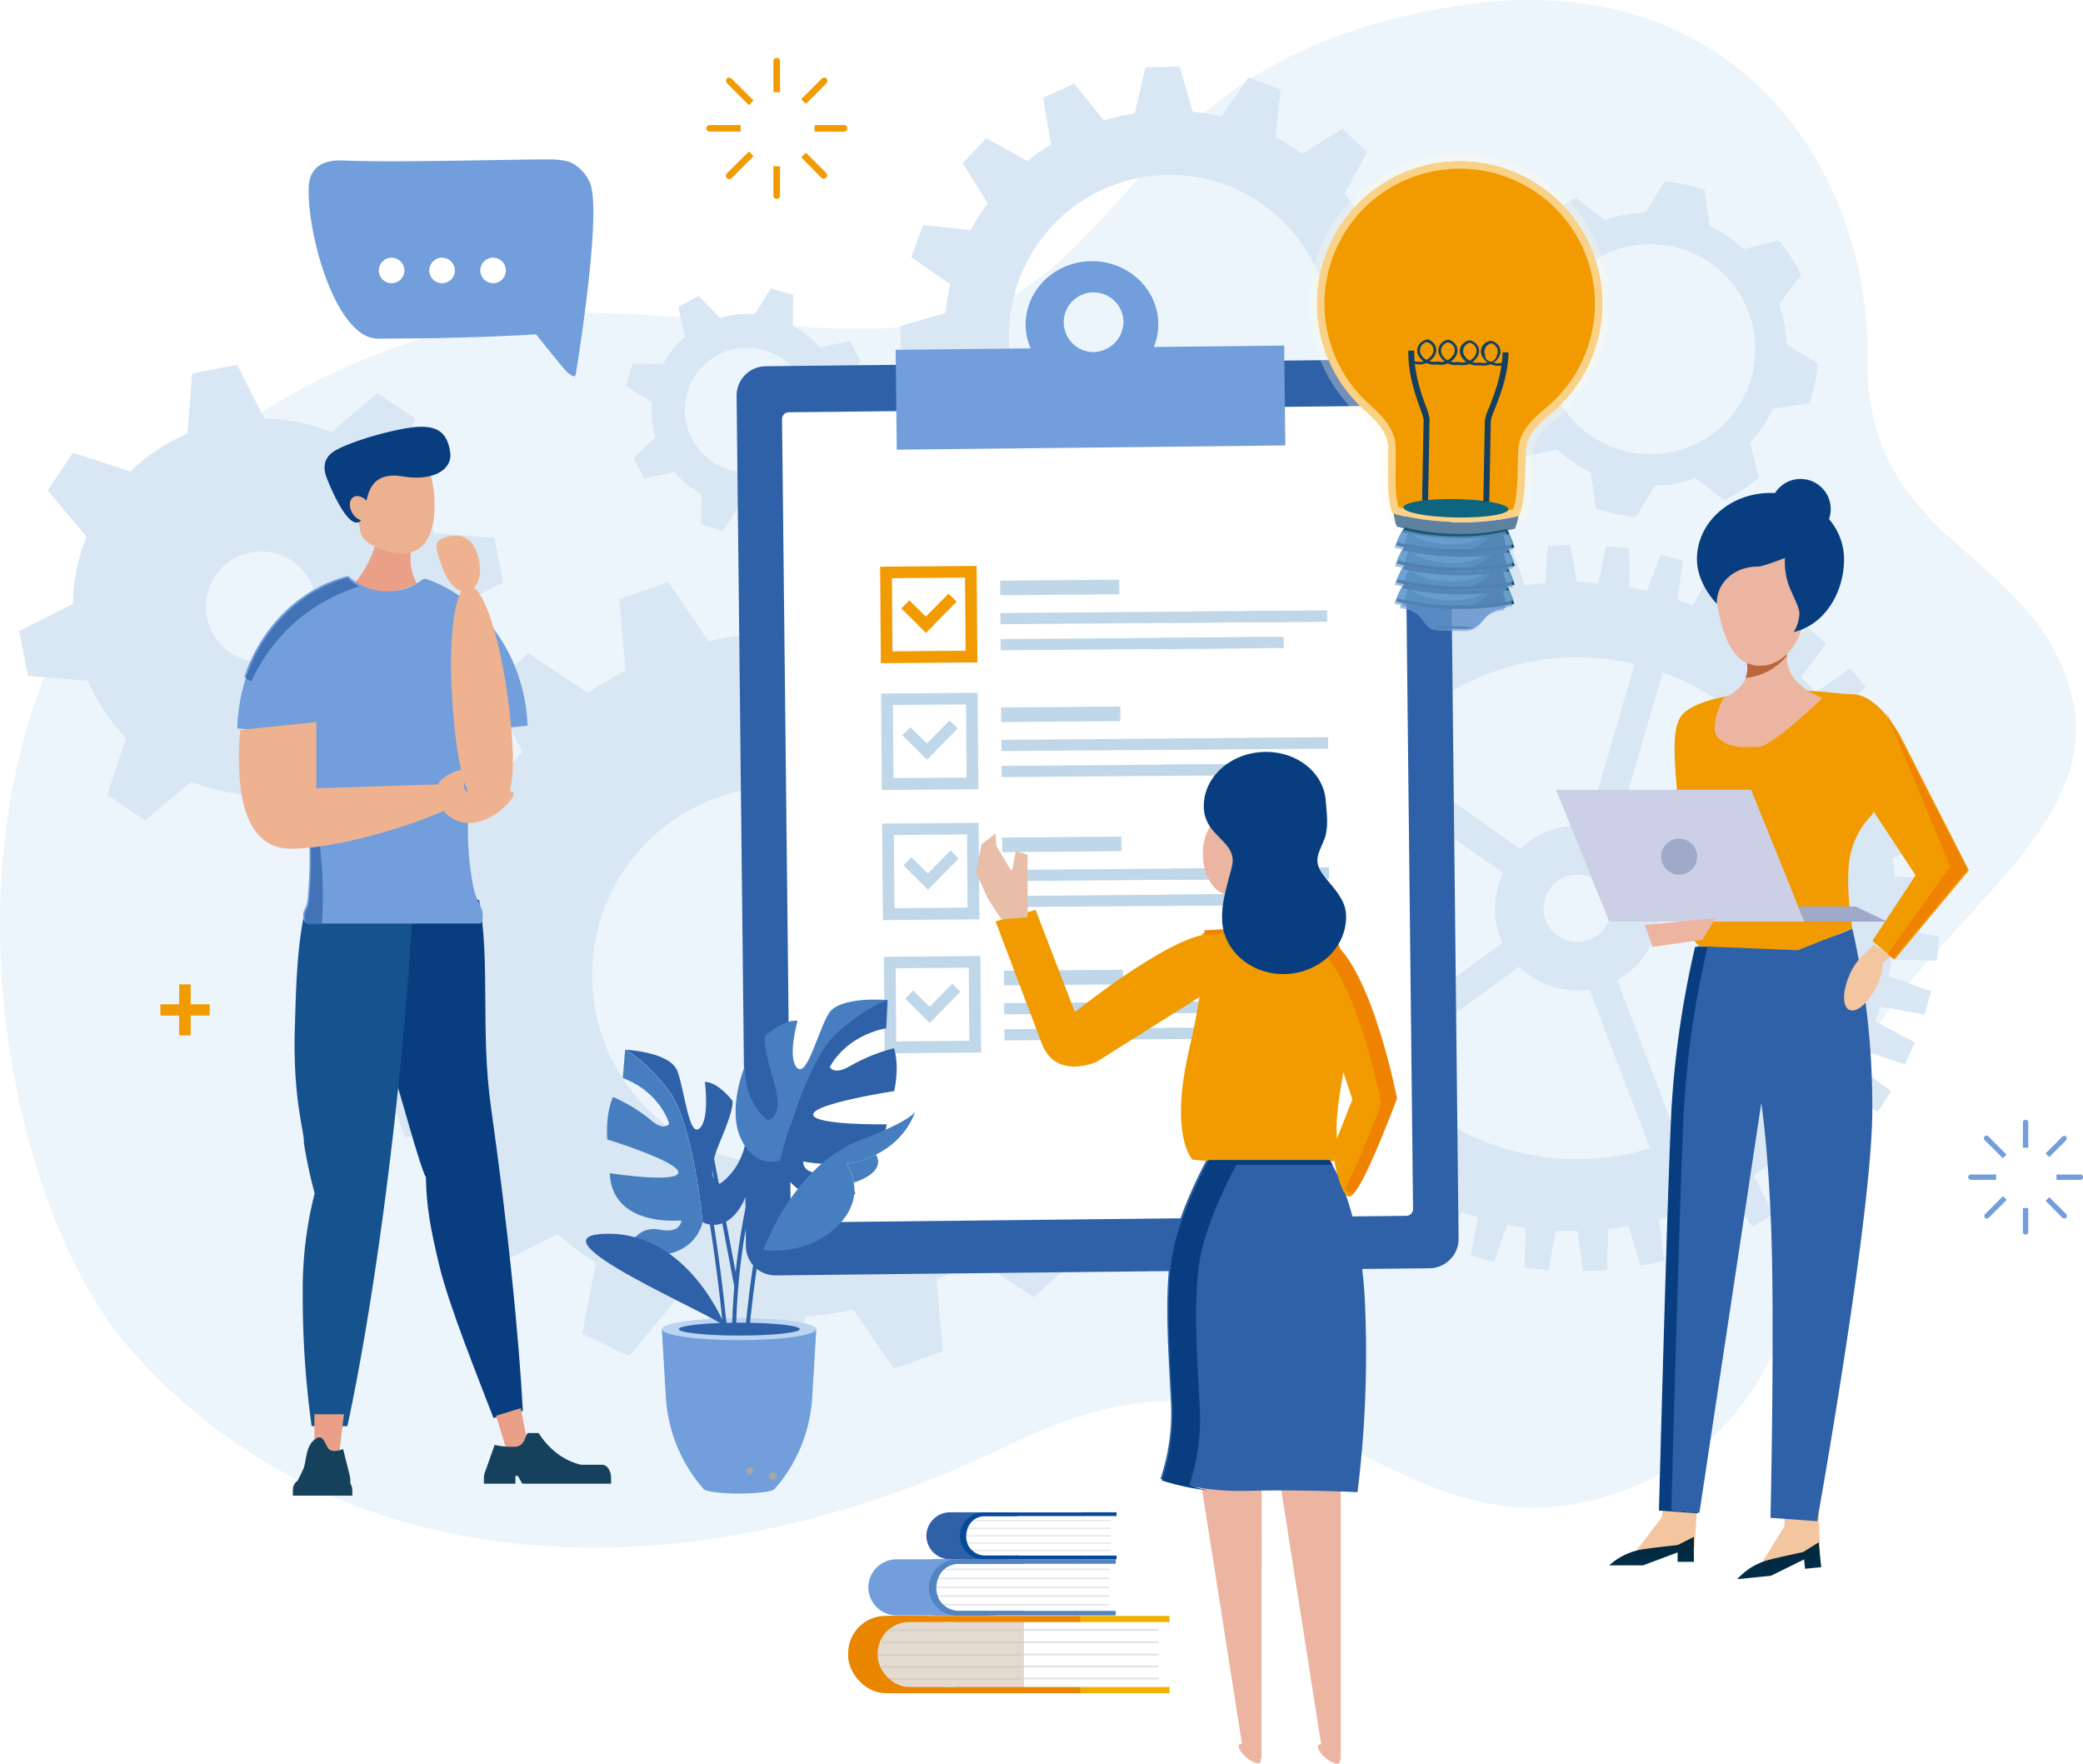 <svg xmlns="http://www.w3.org/2000/svg" xmlns:xlink="http://www.w3.org/1999/xlink" viewBox="0 0 566.28 479.47"><defs><style>.cls-1{mask:url(#mask);filter:url(#luminosity-noclip-2);}.cls-2{mix-blend-mode:multiply;fill:url(#Dйgradй_sans_nom_8);}.cls-3{fill:#ecf5fc;}.cls-4{fill:#d9e7f4;}.cls-5{fill:#083e7f;}.cls-6{fill:#16528e;}.cls-7{fill:#ea9f88;}.cls-8{fill:#16415d;}.cls-9{fill:#ea9f86;}.cls-10{fill:#ebb190;}.cls-11,.cls-44{fill:#729edb;}.cls-12,.cls-40{opacity:0.7;}.cls-13{fill:#2f61a8;}.cls-14{fill:#efb291;}.cls-15{fill:#efb290;}.cls-16{fill:#fff;}.cls-17{fill:#f29b00;}.cls-18{fill:#bfd7e8;}.cls-19{fill:#f3c6a0;}.cls-20{fill:url(#Dйgradй_sans_nom_53);}.cls-21{fill:url(#Dйgradй_sans_nom_53-2);}.cls-22{fill:#ecb5a1;}.cls-23{fill:#bb673d;}.cls-24{fill:#ef8200;}.cls-25{fill:#ccd0e7;}.cls-26{fill:#a1a9c9;}.cls-27{fill:#e8bea9;}.cls-28{fill:#bbd4f2;}.cls-29{fill:#a6a6a6;}.cls-30{fill:#477ebf;}.cls-31,.cls-32{fill:#fff6e1;}.cls-31{opacity:0.6;}.cls-32{opacity:0.32;}.cls-33{mask:url(#mask-2);}.cls-34{fill:url(#Dйgradй_sans_nom_41);}.cls-35{fill:#0d657f;}.cls-36{fill:#5d819f;}.cls-37{fill:#1f638b;}.cls-37,.cls-42{opacity:0.5;}.cls-38{fill:#144a5b;}.cls-39{fill:#195871;}.cls-40{fill:#3488a2;}.cls-41,.cls-42{fill:#7cbdd7;}.cls-43{fill:#153f5e;}.cls-44{opacity:0.65;}.cls-45{fill:#e5dacf;}.cls-46{fill:#ea8500;}.cls-47{fill:#efb000;}.cls-48{opacity:0.3;}.cls-49{fill:#92a1b2;}.cls-50{opacity:0.2;}.cls-51{fill:#074999;}.cls-52{fill:#5284c1;}.cls-53{filter:url(#luminosity-noclip);}</style><filter id="luminosity-noclip" x="364.43" y="-9539.39" width="58.43" height="32766" filterUnits="userSpaceOnUse" color-interpolation-filters="sRGB"><feFlood flood-color="#fff" result="bg"/><feBlend in="SourceGraphic" in2="bg"/></filter><mask id="mask" x="364.43" y="-9539.39" width="58.43" height="32766" maskUnits="userSpaceOnUse"><g class="cls-53"/></mask><linearGradient id="Dйgradй_sans_nom_8" x1="-1593.29" y1="1202.11" x2="-1554.22" y2="1241.19" gradientTransform="translate(1615.18 1649.49) rotate(90)" gradientUnits="userSpaceOnUse"><stop offset="0" stop-color="#fff"/><stop offset="1"/></linearGradient><linearGradient id="Dйgradй_sans_nom_53" x1="-5593.39" y1="425.56" x2="-5593.39" y2="417.83" gradientTransform="translate(6042.42)" gradientUnits="userSpaceOnUse"><stop offset="0" stop-color="#002d49"/><stop offset="1" stop-color="#002737"/></linearGradient><linearGradient id="Dйgradй_sans_nom_53-2" x1="-5494.8" y1="-94.84" x2="-5494.8" y2="-102.58" gradientTransform="translate(5959.59 -35.8) rotate(-5.83)" xlink:href="#Dйgradй_sans_nom_53"/><filter id="luminosity-noclip-2" x="364.43" y="49.77" width="58.43" height="51.89" filterUnits="userSpaceOnUse" color-interpolation-filters="sRGB"><feFlood flood-color="#fff" result="bg"/><feBlend in="SourceGraphic" in2="bg"/></filter><mask id="mask-2" x="364.43" y="49.77" width="58.43" height="51.89" maskUnits="userSpaceOnUse"><g class="cls-1"><ellipse class="cls-2" cx="393.65" cy="75.72" rx="25.94" ry="29.22" transform="translate(310.72 467.91) rotate(-88.95)"/></g></mask><linearGradient id="Dйgradй_sans_nom_41" x1="-1593.29" y1="1202.11" x2="-1554.22" y2="1241.19" gradientTransform="translate(1615.18 1649.49) rotate(90)" gradientUnits="userSpaceOnUse"><stop offset="0" stop-color="#fcf5b8"/><stop offset="1" stop-color="#f7c959"/></linearGradient></defs><g id="Слой_2" data-name="Слой 2"><g id="Layer_1" data-name="Layer 1"><path class="cls-3" d="M34.65,365.86C-9.68,314.58-39.26,131.31,126.82,88.53c47.65-12.28,113.89,13.8,149.52-8.65s42-65.46,118.49-78.09S508.31,45.71,507.69,97.31s46.27,52,55.72,92.59c8.65,37.15-43.13,63.61-59.07,100.45s-8.19,95.65-64.5,115.38c-62.74,22-84.14-52.75-165-13.22-89.36,43.69-184.27,38-240.18-26.65"/><path class="cls-4" d="M514.47,233.13l11.54-3.5-1.36-6.43-11.89,1.56c-.36-1.45-.77-2.88-1.21-4.31l10.8-5.13-2.3-6.15-11.41,3.27q-1.32-3.18-2.9-6.25l9.59-6.86L512,193.68l-10.47,5.15c-.86-1.34-1.76-2.67-2.69-4l8.31-8.11L503,181.67l-9.41,6.57c-1.25-1.43-2.56-2.82-3.91-4.17l6.77-9.16-4.94-4.34-8.05,7.83q-2.15-1.77-4.39-3.4l5.11-9.91-5.56-3.5L472,170.41q-2.06-1.22-4.19-2.31l3.5-10.35-6-2.63-5.07,9.5c-1.38-.55-2.78-1.07-4.19-1.56l1.46-10.64-6.06-1.64-3.7,9.86q-2.36-.55-4.71-1l-.16-10.53-6.24-.7-2.12,10.1c-1.93-.17-3.86-.26-5.79-.29l-1.81-10.09-6.27.31-.45,10.05q-2.81.23-5.6.63l-3.3-9.45-6.15,1.3,1.13,9.78c-1.58.39-3.15.82-4.7,1.29L397,153.38l-5.88,2.2,2.53,9.32q-3.45,1.42-6.76,3.12L381,160.51l-5.39,3.21,4,8.49c-1.45.94-2.88,1.91-4.28,2.93l-6.86-6.46-4.85,4,5.19,7.7c-1.54,1.36-3,2.78-4.48,4.25l-7.69-5.17-4.14,4.71,6.28,6.66q-1.89,2.31-3.61,4.76l-8.3-3.84-3.35,5.31,7.2,5.54q-1.28,2.22-2.43,4.53l-8.73-2.55-2.51,5.76,7.91,4.39c-.59,1.54-1.15,3.11-1.66,4.71l-8.95-1.23-1.65,6.06,8.44,3.16c-.38,1.73-.72,3.47-1,5.2l-9.07.14-.7,6.24,8.86,1.86q-.21,3.13-.18,6.25l-9,1.6.31,6.27,9.12.41c.21,2,.47,4,.81,5.91l-8.69,3,1.3,6.14,9.18-1.05q.67,2.44,1.47,4.85l-8.25,4.36,2.2,5.88,9.07-2.45q1.53,3.45,3.34,6.77l-7.5,5.86,3.21,5.4,8.67-4.1c.94,1.4,1.94,2.76,3,4.1l-6.64,7.06,4,4.85,8.1-5.46q2,2.18,4.2,4.22L361.38,319l4.71,4.14,7.28-6.85q2.22,1.71,4.56,3.28l-4.26,9.2,5.31,3.35,6.25-8.12c1.37.74,2.77,1.44,4.18,2.12l-2.9,10,5.75,2.51,5.09-9.18c1.44.52,2.9,1,4.38,1.45l-1.89,10.43,6.35,1.71,3.61-10.11c1.64.34,3.28.62,4.92.86l-.3,10.78,6.53.74L423,334.54q2.94.15,5.86.1l1.48,10.93,6.56-.32.33-11.17c1.84-.21,3.66-.48,5.48-.8L446,344.07l6.43-1.36-1.48-11.31c1.49-.42,3-.87,4.43-1.37l4.94,10.38,6.15-2.3L463.25,327c2.13-.95,4.23-2,6.27-3.1l6.85,9.56,5.65-3.35-5.24-10.64q1.94-1.32,3.81-2.73l8.29,8.5L494,321l-6.84-9.8q2-1.87,3.95-3.87l9.65,7.12,4.34-4.93-8.4-8.64q1.62-2.07,3.13-4.24l10.75,5.55,3.5-5.56-9.73-7.25c.71-1.28,1.39-2.59,2.05-3.92l11.52,3.91,2.63-6-10.75-5.74c.49-1.3.95-2.62,1.39-4l12.05,2.18,1.72-6.34-11.53-4.11c.34-1.51.63-3,.88-4.52l12.21.33.74-6.53-12-2.31c.13-1.83.2-3.65.21-5.47l12-1.63-.33-6.56-12.07-.35C515,236.6,514.73,234.86,514.47,233.13Zm-17.79,7-46.08,1.63a22.38,22.38,0,0,0-15.5-16.33l4.14,1.21,12.81-43.83A68.2,68.2,0,0,1,496.68,240.1Zm-52.29-59.6-12.82,43.86,3.53,1a22.4,22.4,0,0,0-21.8,5.35l-37.68-26.55A68.22,68.22,0,0,1,444.39,180.5Zm-18.14,75.16a9.14,9.14,0,1,1,11.33-6.21A9.13,9.13,0,0,1,426.25,255.66Zm-62.89-27.9a68.14,68.14,0,0,1,7.63-17l37.63,26.51a21.82,21.82,0,0,0-1.3,3.39,22.29,22.29,0,0,0,1.15,15.62l-37.28,27.13A68,68,0,0,1,363.36,227.76Zm46.32,84.59a67.94,67.94,0,0,1-33.83-22.5L413,262.79A22.42,22.42,0,0,0,432.15,269l16.39,43.14A67.94,67.94,0,0,1,409.68,312.35ZM494.27,266A68,68,0,0,1,456,309.41l-16.32-43A22.37,22.37,0,0,0,451,249.71l46-1.63A68.26,68.26,0,0,1,494.27,266Z"/><path class="cls-4" d="M228,104,234,98.2l-3-5.54-8.09,1.84a26.06,26.06,0,0,0-7.38-6l.11-8.31-6.05-1.78-4.43,7a25.88,25.88,0,0,0-9.42,1l-5.82-6-5.53,3,1.85,8.12A26,26,0,0,0,180.24,99l-8.33-.1-1.78,6,7.05,4.43a25.83,25.83,0,0,0,1,9.45l-6,5.8,3,5.54,8.11-1.85a25.92,25.92,0,0,0,7.38,6l-.1,8.28,6.05,1.78,4.41-7a25.77,25.77,0,0,0,9.4-1l5.79,5.93,5.54-3L220,131.21a25.94,25.94,0,0,0,6-7.4l8.28.1,1.79-6-7-4.4A26,26,0,0,0,228,104Zm-22.17,24.09a16.89,16.89,0,1,1,13.9-19.44A16.89,16.89,0,0,1,205.87,128.07Z"/><path class="cls-4" d="M391.25,94,391,84.68l-12.48-2.89a59.88,59.88,0,0,0-1.95-8.4l10-8.07-3.85-8.48L370.05,59a61.31,61.31,0,0,0-4.53-6.37l6.18-11.23L364.94,35l-10.87,6.78a62.52,62.52,0,0,0-7.32-4.57l1.4-12.89-8.72-3.27L332,31.68a59.25,59.25,0,0,0-7.72-1.3L320.7,18.07l-9.31.25-2.9,12.49a61.49,61.49,0,0,0-8.39,1.94l-8.07-10-8.48,3.85,2.18,12.64a61.41,61.41,0,0,0-6.37,4.54l-11.23-6.19-6.41,6.76,6.78,10.87a63.37,63.37,0,0,0-4.57,7.32L251,61.17l-3.27,8.73,10.62,7.43a59.12,59.12,0,0,0-1.3,7.73l-12.31,3.56.25,9.31,12.48,2.9a63,63,0,0,0,1.95,8.39l-10,8.07,3.85,8.49L266,123.59a64.12,64.12,0,0,0,4.53,6.38l-6.18,11.22,6.76,6.41L282,140.82a60.75,60.75,0,0,0,7.32,4.57l-1.4,12.89,8.73,3.27L304,150.94a62.68,62.68,0,0,0,7.73,1.3l3.56,12.3,9.31-.25,2.9-12.48a61.49,61.49,0,0,0,8.39-1.94l8.07,10,8.49-3.85-2.19-12.64a61.31,61.31,0,0,0,6.37-4.53L367.9,145l6.41-6.76-6.78-10.87A59.22,59.22,0,0,0,372.1,120l12.89,1.4,3.27-8.72-10.62-7.44A61,61,0,0,0,379,97.56ZM325.2,134.46a43.75,43.75,0,1,1,36-50.33A43.74,43.74,0,0,1,325.2,134.46Z"/><path class="cls-4" d="M474,67.72a36.51,36.51,0,0,0-9.24-6.31l-1.32-9.79a49.6,49.6,0,0,0-5.4-1.51,48.87,48.87,0,0,0-5.54-.78l-5.17,8.43a37.88,37.88,0,0,0-11,2.07l-7.9-6a47,47,0,0,0-9.35,6.1l2.34,9.63a39.14,39.14,0,0,0-6.3,9.21l-9.8,1.35a52.64,52.64,0,0,0-1.49,5.38,51.11,51.11,0,0,0-.79,5.53l8.45,5.15a37.86,37.86,0,0,0,2,11l-6,7.9a48,48,0,0,0,6.11,9.32l9.65-2.29a36.77,36.77,0,0,0,9.23,6.3l1.36,9.8a50.42,50.42,0,0,0,5.37,1.5,51,51,0,0,0,5.56.8l5.11-8.46a36.62,36.62,0,0,0,11-2.08l7.89,6a47.42,47.42,0,0,0,9.35-6.07l-2.33-9.65a37,37,0,0,0,6.29-9.23l9.8-1.32a46.22,46.22,0,0,0,1.48-5.4,48.63,48.63,0,0,0,.8-5.52l-8.44-5.16a37,37,0,0,0-2.07-11l6-7.87a45.58,45.58,0,0,0-6.12-9.36Zm-2.14,43.83a28.55,28.55,0,1,1-6.57-39.84A28.55,28.55,0,0,1,471.83,111.55Z"/><path class="cls-4" d="M322.77,278.47l.8-14.12-18.52-6a92.12,92.12,0,0,0-1.88-12.94l16.1-10.95-4.75-13.32-19.39,1.7a93.83,93.83,0,0,0-6.05-10.21l10.78-16.2-9.42-10.55-17.3,8.88A92.94,92.94,0,0,0,262.65,187l3.74-19.32-12.77-6.06L241,176.7a93,93,0,0,0-11.51-2.95l-3.83-19.06-14.12-.81-6,18.52a91.9,91.9,0,0,0-12.94,1.88l-10.95-16.1-13.32,4.75,1.7,19.39a95.6,95.6,0,0,0-10.22,6.05l-16.19-10.78L133.13,187l8.87,17.3a92.86,92.86,0,0,0-7.83,10.49l-19.32-3.74-6.06,12.77,15.12,12.6a91.27,91.27,0,0,0-3,11.51l-19.07,3.83-.8,14.12,18.52,6a93.45,93.45,0,0,0,1.87,12.93l-16.1,10.95,4.75,13.32,19.4-1.7a92.38,92.38,0,0,0,6.05,10.22L124.8,333.77l9.41,10.55,17.31-8.87A92.75,92.75,0,0,0,162,343.28l-3.74,19.32L171,368.66l12.59-15.12a91.42,91.42,0,0,0,11.52,2.95L199,375.56l14.12.8,6-18.52A93.59,93.59,0,0,0,232,356L243,372.07l13.32-4.75-1.7-19.4a92.25,92.25,0,0,0,10.21-6.05L281,352.65l10.55-9.41-8.88-17.31a92.82,92.82,0,0,0,7.84-10.48l19.32,3.74,6.06-12.78-15.12-12.59a93.17,93.17,0,0,0,2.95-11.52Zm-82.2,31.1a52.66,52.66,0,1,1,16.2-72.69A52.66,52.66,0,0,1,240.57,309.57Z"/><path class="cls-4" d="M198.73,200.43A66.11,66.11,0,1,0,277,251.52,66.11,66.11,0,0,0,198.73,200.43Zm24.17,115a51.36,51.36,0,1,1,39.69-60.84A51.37,51.37,0,0,1,222.9,315.39Z"/><path class="cls-4" d="M122.23,165.77l14.57-7.35-2.39-12.19-16.29-1.33a51.39,51.39,0,0,0-10.32-15.56l5.11-15.54-10.3-6.93L90.12,117.48a50.84,50.84,0,0,0-18.28-3.7L64.46,99.15l-12.19,2.38-1.33,16.36a51.27,51.27,0,0,0-15.52,10.28l-15.57-5.12-6.93,10.3,10.61,12.5a50.9,50.9,0,0,0-3.71,18.33l-14.6,7.37L7.6,183.74l16.33,1.33a51.16,51.16,0,0,0,10.33,15.57l-5.1,15.49,10.3,6.93,12.45-10.57a51.06,51.06,0,0,0,18.24,3.7l7.35,14.55,12.19-2.38L91,212.13a51.19,51.19,0,0,0,15.63-10.35l15.49,5.1,6.93-10.31L118.5,184.15A50.77,50.77,0,0,0,122.23,165.77Zm-53.31,14a15,15,0,1,1,16.91-12.72A15,15,0,0,1,68.92,179.77Z"/><path class="cls-4" d="M64,131.7A34,34,0,1,0,104.24,158,34,34,0,0,0,64,131.7Zm10.21,48.54A15.63,15.63,0,1,1,86.3,161.73,15.64,15.64,0,0,1,74.22,180.24Z"/><path class="cls-5" d="M100.09,250.16c.55,9.5.11,12.21,2.7,24.27,4,18.68,3.57,14.27,4,16.89,1.78,4.61,7,24.88,9,28.77.11,7.89,1.29,14.11,3.59,23.73,2.75,11.49,10.73,31,14.77,41.64l8-1.9c-1.16-21.27-4.14-50.47-8.68-82.6-2.9-20.58-.1-39.68-3.27-56.38Z"/><path class="cls-6" d="M82.78,248.18c-2,9.37-2.31,19.67-2.64,32-.51,19.1,2.74,27.82,2.46,30.46a131.82,131.82,0,0,0,2.94,13.75,105.83,105.83,0,0,0-3.24,26.8,256.71,256.71,0,0,0,2.42,36.49h9.72c4.52-21,9.13-50.05,12.76-82.35,2.33-20.69,4-40.17,4.9-57.15Z"/><polygon class="cls-7" points="92.3 394.51 85.47 394.51 85.47 384.45 93.51 384.45 92.3 394.51"/><path class="cls-8" d="M95.24,403.27v-.69a6.45,6.45,0,0,0-.29-1.95l-1.68-6.74a5.22,5.22,0,0,1-3.06.46c-1.52-.33-1.44-2.52-3-3.6h-.73a5,5,0,0,0-2.52,2.7c-.74,1.59-1,4.8-1.48,5.85s-1.12,2.33-1.56,3.2A3,3,0,0,0,79.78,404c-.58,0-.7,0,0,.05a3.47,3.47,0,0,0-.17,1.07v1.46H95.78v-1.46A3.4,3.4,0,0,0,95.24,403.27Zm-5.83-1.21v0h-.47v0Z"/><polygon class="cls-7" points="143.51 392.74 137.81 394.48 134.87 384.86 141.57 382.8 143.51 392.74"/><path class="cls-8" d="M132,399.79l2.47-7a20.77,20.77,0,0,0,5.87.47c2.23-.34,2.22-2.37,3.1-3.71h3s3.89,6.91,11.53,8.63h5.73c1.33,0,2.42,1.6,2.42,3.56v1.59H142l-1.22-2.12h-.67v2.12h-8.56v-1.59A4.7,4.7,0,0,1,132,399.79Z"/><path class="cls-9" d="M95.89,159.09a19,19,0,0,0,17.42-.55,12.86,12.86,0,0,1-1.7-6.59,11.87,11.87,0,0,1,3-8.28v-4.3H103.67C103.19,147.38,100.24,154.41,95.89,159.09Z"/><path class="cls-10" d="M117.49,130.71c-1.23-6.15-8-5-12.93-4.06-3.17.63-5.92,1.65-7.11,5.28-.71-.6-1.47,1-2.28,1.2-1.67.4-2.55,1.2-2,3.54s2.34,5.35,4,5a2.18,2.18,0,0,0,.23-.09c.58,1.88.28,3.52,1.52,4.84,2.43,2.59,7.11,4,10.22,4.06C119.28,150.56,118.71,136.87,117.49,130.71Z"/><path class="cls-5" d="M122.37,122.78c-.83-5-3.19-7.7-11.23-6.47-5.34.82-14.12,3.18-19.36,5.81s-3.34,6.87-2.59,8.72c1.84,4.56,5.15,11.1,7.65,11.21a1.48,1.48,0,0,0,1.32-.61,4.31,4.31,0,0,1-2.39-2c-1-1.71-.86-3.65.38-4.34,1-.57,2.43-.1,3.47,1,.84-3.79,2.58-7.79,9.91-6.59C117.56,130.87,123.2,127.78,122.37,122.78Z"/><path class="cls-11" d="M100.25,199.54a397.68,397.68,0,0,0,43.17-2.26c-.73-18.9-12.2-34.71-27.83-40a15.46,15.46,0,0,1-10.1,3.46,15,15,0,0,1-10.81-4.15C77.69,161.12,65,177.88,64.52,198,75.73,199,87.75,199.54,100.25,199.54Z"/><path class="cls-11" d="M83.59,251.06h46.8c1.08,0,.86-3,.72-3.42-.9-2.69-1.82-3.41-2.42-6.46a81.08,81.08,0,0,1-1.48-15.65c0-17.64,5.31-34.31,12.27-44.15-4.62-11.45-13.52-20.31-24.45-24a15.46,15.46,0,0,1-10.1,3.47,15,15,0,0,1-10.81-4.15C81.3,160.1,70.93,170.48,66.41,184c10.11,4.46,17.75,24.88,17.75,49.42,0,3.83-.2,7.56-.56,11.15-.19,2-1,2.8-1.12,3.5C82.2,250,83,251.06,83.59,251.06Z"/><g class="cls-12"><path class="cls-13" d="M68.34,185.26a14.06,14.06,0,0,0-1.57-.84c4.53-13.53,14.9-23.92,27.71-27.36a12.39,12.39,0,0,0,3.21,2.37A47.21,47.21,0,0,0,68.34,185.26Z"/><path class="cls-13" d="M84,245c.35-3.58.55-7.31.55-11.15a101.54,101.54,0,0,0-3.69-28c4.27,9.9,6.89,23.15,6.89,37.71q0,4-.27,7.87H84c-.57,0-1.4-1-1.12-3C82.94,247.8,83.77,247,84,245Z"/></g><path class="cls-14" d="M138.78,195.69c2.09,20.55-1,23.33-5.21,23.73s-8-1.74-10.07-22.3-.38-37.53,3.84-37.93S136.68,175.13,138.78,195.69Z"/><path class="cls-14" d="M129.64,150.2c1.7,4.9.89,9.43-2.25,10.43s-5.78-2.39-7.47-7.29-2-6.27,1.11-7.27S127.94,145.31,129.64,150.2Z"/><path class="cls-15" d="M138,215.1a61.92,61.92,0,0,1-8.59.54c-4.58,0-3-2.38-3-5,0-.57-.62-1.44-1.15-1.32-2.9.68-5.18,2.12-6.17,3.9L86,214.29v-18l-20.67,2.11a73.56,73.56,0,0,0-.39,7.51c0,16.53,4.7,24.81,14.32,24.81,10.94,0,30.5-5.36,41.33-10.29a8.82,8.82,0,0,0,7,3.28c4.9,0,9.62-3.81,11.64-6.76C140.5,215.1,138.57,215,138,215.1Z"/><path class="cls-13" d="M396.53,336.86a8,8,0,0,1-8.11,7.9L211.06,346.7a8,8,0,0,1-8.28-7.72l-2.53-231.51a8,8,0,0,1,8.1-7.91l177.37-1.94a8,8,0,0,1,8.28,7.73l2.53,231.51Z"/><path class="cls-16" d="M384.15,328.68a1.86,1.86,0,0,1-1.89,1.83L216.9,332.32a1.87,1.87,0,0,1-1.93-1.79L212.6,113.91a1.86,1.86,0,0,1,1.89-1.83l165.36-1.81a1.87,1.87,0,0,1,1.93,1.79Z"/><path class="cls-11" d="M313.68,94.32A16.43,16.43,0,0,0,314.89,88c-.1-9.5-8.27-17.1-18.21-17s-17.95,7.88-17.85,17.38a16.44,16.44,0,0,0,1.35,6.32l-36.69.4.3,27.14,105.63-1.15-.3-27.14ZM297,95.71a8.12,8.12,0,1,1,8.43-8.21A8.33,8.33,0,0,1,297,95.71Z"/><path class="cls-17" d="M239.27,154.05l.2,26.23,26.24-.21-.21-26.23Zm3.35,23-.15-19.88,19.88-.16.16,19.88Z"/><rect class="cls-18" x="271.9" y="157.72" width="32.39" height="3.97" transform="translate(-1.24 2.26) rotate(-0.45)"/><rect class="cls-18" x="271.97" y="166.31" width="88.77" height="3.04" transform="translate(-1.3 2.48) rotate(-0.45)"/><rect class="cls-18" x="318.17" y="166.23" width="17.06" height="3.04" transform="translate(-1.3 2.56) rotate(-0.45)"/><rect class="cls-18" x="338.32" y="166.05" width="22.41" height="3.04" transform="translate(-1.3 2.74) rotate(-0.45)"/><rect class="cls-18" x="272.02" y="173.46" width="70.35" height="3.04" transform="translate(-1.36 2.41) rotate(-0.45)"/><rect class="cls-18" x="315.83" y="173.26" width="33.16" height="3.04" transform="translate(-1.36 2.6) rotate(-0.45)"/><polygon class="cls-17" points="260.07 163.54 257.86 161.37 251.7 167.62 247.22 163.21 245.04 165.41 249.53 169.83 249.51 169.85 251.71 172.03 251.74 172 251.76 172.03 253.94 169.82 253.91 169.79 260.07 163.54"/><path class="cls-18" d="M239.54,188.53l.2,26.23,26.23-.2-.2-26.24Zm3.35,23-.15-19.88,19.88-.16.16,19.89Z"/><rect class="cls-18" x="272.17" y="192.2" width="32.39" height="3.97" transform="translate(-1.51 2.26) rotate(-0.45)"/><rect class="cls-18" x="272.24" y="200.79" width="88.77" height="3.04" transform="translate(-1.57 2.48) rotate(-0.45)"/><rect class="cls-18" x="318.44" y="200.71" width="17.06" height="3.04" transform="translate(-1.57 2.56) rotate(-0.45)"/><rect class="cls-18" x="338.59" y="200.53" width="22.41" height="3.04" transform="translate(-1.57 2.74) rotate(-0.45)"/><rect class="cls-18" x="272.29" y="207.94" width="70.35" height="3.04" transform="translate(-1.63 2.41) rotate(-0.45)"/><rect class="cls-18" x="316.1" y="207.74" width="33.16" height="3.04" transform="translate(-1.62 2.61) rotate(-0.45)"/><polygon class="cls-18" points="260.34 198.02 258.13 195.85 251.97 202.1 247.49 197.69 245.31 199.89 249.8 204.31 249.78 204.34 251.98 206.51 252.01 206.48 252.03 206.51 254.2 204.3 254.18 204.28 260.34 198.02"/><path class="cls-18" d="M239.82,223.89l.2,26.23,26.23-.21-.2-26.23Zm3.35,23L243,227l19.89-.16.15,19.88Z"/><rect class="cls-18" x="272.45" y="227.56" width="32.39" height="3.97" transform="translate(-1.78 2.26) rotate(-0.45)"/><rect class="cls-18" x="272.51" y="236.15" width="88.77" height="3.04" transform="translate(-1.85 2.48) rotate(-0.45)"/><rect class="cls-18" x="318.72" y="236.07" width="17.06" height="3.04" transform="translate(-1.85 2.56) rotate(-0.45)"/><rect class="cls-18" x="338.87" y="235.89" width="22.41" height="3.04" transform="translate(-1.84 2.74) rotate(-0.45)"/><rect class="cls-18" x="272.57" y="243.3" width="70.35" height="3.04" transform="translate(-1.9 2.41) rotate(-0.45)"/><rect class="cls-18" x="316.37" y="243.1" width="33.16" height="3.04" transform="translate(-1.9 2.61) rotate(-0.45)"/><polygon class="cls-18" points="260.61 233.38 258.41 231.21 252.25 237.46 247.76 233.05 245.59 235.25 250.08 239.67 250.05 239.69 252.26 241.87 252.28 241.84 252.31 241.87 254.48 239.66 254.46 239.63 260.61 233.38"/><path class="cls-18" d="M240.3,260.1l.2,26.23,26.23-.21-.2-26.23Zm3.35,23-.16-19.89,19.89-.15.15,19.88Z"/><rect class="cls-18" x="272.93" y="263.76" width="32.39" height="3.97" transform="translate(-2.07 2.27) rotate(-0.45)"/><rect class="cls-18" x="272.99" y="272.35" width="88.77" height="3.04" transform="translate(-2.13 2.49) rotate(-0.45)"/><rect class="cls-18" x="319.2" y="272.27" width="17.06" height="3.04" transform="translate(-2.13 2.57) rotate(-0.45)"/><rect class="cls-18" x="339.35" y="272.1" width="22.41" height="3.04" transform="translate(-2.13 2.75) rotate(-0.45)"/><rect class="cls-18" x="273.05" y="279.51" width="70.35" height="3.04" transform="translate(-2.19 2.42) rotate(-0.45)"/><rect class="cls-18" x="316.85" y="279.31" width="33.16" height="3.04" transform="translate(-2.18 2.61) rotate(-0.45)"/><polygon class="cls-18" points="261.09 269.59 258.89 267.42 252.73 273.67 248.24 269.25 246.07 271.46 250.56 275.88 250.53 275.9 252.74 278.07 252.76 278.05 252.79 278.07 254.96 275.87 254.94 275.84 261.09 269.59"/><polygon class="cls-19" points="460.66 420.67 443.81 422.88 451.78 412.47 453.58 396.37 462.32 396.37 461.39 409.63 460.66 420.67"/><path class="cls-20" d="M456.11,420s-6.86.74-9.63,1.18a17.69,17.69,0,0,0-9,4.34h9.23l9.36-3.51v2.57h4.42v-6.79Z"/><polygon class="cls-19" points="494.8 422.08 478.26 425.99 485.14 414.82 485.29 398.62 493.98 397.74 494.4 411.02 494.8 422.08"/><path class="cls-21" d="M490.21,421.91s-6.75,1.44-9.46,2.16a17.63,17.63,0,0,0-8.47,5.22l9.18-.93,9-4.45.26,2.55,4.39-.44-.69-6.75Z"/><path class="cls-13" d="M494,413.52l-12.68-.91s.84-35.06.5-65.36-3-47.38-3-47.38L462,411.23l-10.49-.75s2.27-86.39,3.41-109.16a263.05,263.05,0,0,1,6.42-44.1s14.64.36,24.9-.36a48.18,48.18,0,0,0,17.33-4.43A217.5,217.5,0,0,1,509,301.77C509,330.11,494,413.52,494,413.52Z"/><path class="cls-17" d="M503.57,252.43l-14.82,5.89-26.81-1.1-4.73-5.08a194.21,194.21,0,0,0-.75-31.59c-1.83-18-1.79-24,1.54-26.92s10.74-4.81,22.83-5.84c9-.78,19.58.94,22.74.94,7.42,0,13.48,12.13,13.48,12.13L509,221.42a22.28,22.28,0,0,0-6.26,12.5C501.74,241.56,503.57,252.43,503.57,252.43Z"/><polygon class="cls-17" points="517.05 200.86 509.01 220.07 520.76 237.93 509.01 255.79 515.03 260.85 535.25 236.59 517.05 200.86"/><path class="cls-22" d="M495.49,189.74s-13.71,13.19-17.3,13.26-7.42.67-10.79-2.14,1.12-11.12,1.12-11.12,10.56-4,5.17-13,14.81-9,12.46,0S495.49,189.74,495.49,189.74Z"/><path class="cls-23" d="M485.66,178.41a9,9,0,0,1,.29-1.7c2.34-9-17.86-9-12.46,0,1.85,3.1,1.82,5.61,1,7.57A16.35,16.35,0,0,0,485.66,178.41Z"/><path class="cls-22" d="M491,163.79c0,9.49-5.56,17.19-12.42,17.19s-10.05-6.47-11.82-17.19c-1.56-9.36,5-17.19,11.82-17.19S491,154.3,491,163.79Z"/><path class="cls-5" d="M481.33,134c-11,0-20,8-20,18,0,4.27,2.12,8.61,5.41,12.17v-.38c0-5.46,4.84-9.77,11.1-9.77,1.57,0,7.41-2.36,7.41-2.36a19.56,19.56,0,0,0,.7,6.4c1,3.33,3.23,6.66,3.23,8.76a10.58,10.58,0,0,1-1.54,5c8.69-2.07,13.68-11.06,13.68-19.77C501.33,142.07,492.37,134,481.33,134Z"/><circle class="cls-5" cx="489.53" cy="138.41" r="8.2" transform="translate(341.63 625.15) rotate(-88.89)"/><path class="cls-19" d="M514.21,259.86l-4.91-3.08-1.81,2a15.9,15.9,0,0,0-4.84,6.64c-1.93,4.61-1.72,8.73.47,9.22s5.54-2.85,7.47-7.45a15.72,15.72,0,0,0,1.32-5.48Z"/><polygon class="cls-24" points="512.78 193.68 530.21 235.57 513.12 259.3 514.67 260.6 534.89 236.34 512.78 193.68"/><polygon class="cls-25" points="490.52 250.54 437.48 250.54 423.02 214.7 476.06 214.7 490.52 250.54"/><polygon class="cls-26" points="504.52 246.43 488.87 246.43 490.52 250.54 513.01 250.54 504.52 246.43"/><circle class="cls-26" cx="456.48" cy="232.87" r="4.9"/><polygon class="cls-22" points="449.26 257.38 447.13 251.44 466.42 249.57 462.86 255.46 449.26 257.38"/><path class="cls-17" d="M281.53,247.33l10.69,27.81s29.53-23.87,39.09-21.11L331,267.94l-32.87,20.71s-11.11,5.08-14.92-5l-12.56-33.18Z"/><polygon class="cls-27" points="279.33 232.29 276.16 231.44 275.08 237 270.86 229.94 270.64 226.57 266.8 229.53 265.35 237.12 268.54 244.26 272.23 249.92 279.39 249.35 279.33 232.29"/><path class="cls-22" d="M343,401.05H326.19l11.45,73a.79.79,0,0,0-.77.29c-.33.53.21,1.64,1.24,2.72l0,.12.12,0a7.46,7.46,0,0,0,.77.7c1.6,1.3,3.23,1.82,3.65,1.15a1,1,0,0,0,0-.85l.3.06Z"/><path class="cls-22" d="M364.5,401.19H347.72l11.45,73a.76.76,0,0,0-.77.28c-.33.53.21,1.64,1.24,2.72l0,.12.12,0c.24.24.49.47.77.7,1.6,1.3,3.23,1.81,3.65,1.14a1,1,0,0,0,0-.85l.3.07Z"/><path class="cls-13" d="M369.05,405.63s-15.28-.74-29.23-.37A74.67,74.67,0,0,1,315.47,402a56.24,56.24,0,0,0,2.84-21.13c-.59-12.28-1.8-27.75-.12-39.3s10.07-26.69,10.07-26.69h32.79s8.28,10.52,9.94,37.59A306.05,306.05,0,0,1,369.05,405.63Z"/><path class="cls-17" d="M364.64,313.21c4,6.06-40.42,2.05-40.42,2.05s-6.47-6.24-.88-30.25,3.44-31.33,3.44-31.33l34.15-2.05s6.79,14.69,6.57,24.1S360.6,307.14,364.64,313.21Z"/><path class="cls-17" d="M379.2,299.39s-7-36.52-18.64-43.48-.62,19.53-.62,19.53l7.71,23.44-5.46,13.85s2.13,13.48,4.94,12.5S379.2,299.39,379.2,299.39Z"/><path class="cls-24" d="M364.34,257.92c-1.48-4.08-2.84-7-2.84-7l-34.15,2a8.64,8.64,0,0,1,.2,1.14l29.67-1.79s1.36,2.94,2.84,7c9.72,10.85,15.44,40.73,15.44,40.73s-6,16-9.79,22.84c.61,1.16,1.27,1.85,2,1.6,2.81-1,12.08-25.84,12.08-25.84S374.06,268.78,364.34,257.92Z"/><path class="cls-22" d="M340,232.23c.34,5.79-2.28,10.65-5.86,10.87s-6.76-4.3-7.11-10.08,2.27-10.65,5.85-10.87S339.67,226.45,340,232.23Z"/><path class="cls-5" d="M359.15,237c-1.88-3.05-.82-4.89.72-8.42s.72-8,.56-10.73c-.48-8-8.29-14-17.45-13.42s-16.18,7.46-15.7,15.42c.33,5.45,4.66,7.56,6.72,10.65s.81,5.16,0,8.47-2,7-1.74,11.47c.51,8.47,8.46,14.88,17.75,14.32s16.42-7.88,15.91-16.35C365.64,243.67,361,240,359.15,237Z"/><path class="cls-5" d="M328.31,405.14a49.76,49.76,0,0,1-5-1.37,56.27,56.27,0,0,0,2.85-21.12c-.6-12.29-1.8-27.75-.13-39.3s10.08-26.69,10.08-26.69H362.3a14.35,14.35,0,0,0-.88-1.32H328.63s-8.39,15.13-10.07,26.69-.47,27,.12,39.3a56.16,56.16,0,0,1-2.84,21.12A65.92,65.92,0,0,0,328.31,405.14Z"/><path class="cls-11" d="M179.92,361.31h42l-1.1,18.37a41.69,41.69,0,0,1-8.34,22.78,26.77,26.77,0,0,1-1.81,2.15h0c0,.77-4.36,1.39-9.74,1.39s-9.74-.62-9.74-1.39h0a26.8,26.8,0,0,1-1.85-2.22A41.7,41.7,0,0,1,181,379.53Z"/><ellipse class="cls-28" cx="200.91" cy="361.31" rx="20.99" ry="3"/><ellipse class="cls-13" cx="200.99" cy="361.31" rx="16.45" ry="1.75"/><path class="cls-29" d="M211,400.75a1.05,1.05,0,0,0-1.88.95,1.05,1.05,0,0,0,1.88-.95Z"/><path class="cls-29" d="M204.68,399.37a1,1,0,1,0-.46,1.41A1,1,0,0,0,204.68,399.37Z"/><path class="cls-13" d="M199,362.35a183.63,183.63,0,0,1,9.09-54.42l1,.64a181.41,181.41,0,0,0-9,53.75Z"/><polygon class="cls-13" points="199.72 350.22 192.32 311.33 193.37 310.95 200.76 349.83 199.72 350.22"/><path class="cls-13" d="M203.64,362.42l-1.07-.17c.1-1.29,2.62-31.81,9-46.26l.92.78C206.24,330.94,203.67,362.11,203.64,362.42Z"/><path class="cls-13" d="M196.71,362.42a486.65,486.65,0,0,0-7.34-49.85l1-.41a489.26,489.26,0,0,1,7.37,50.09Z"/><path class="cls-13" d="M184.13,291.12c2,5.22,3.13,18.09,6,15.65s1.5-12.66,1.5-12.66,3.08-.37,7.43,5.05c0,0,1.09.88-3.45,11.54s.09,11.06.09,11.06,6.42-3.72,7.41-13.74c0,0,3,12.25-1.68,19.9s-10.4,4.33-10.4,4.33-2.48-27.51-9.59-36.31-11.47-10.59-11.47-10.59S182.1,285.9,184.13,291.12Z"/><path class="cls-30" d="M191,332.25s-1.61,8.86-13,9a9.71,9.71,0,0,1-6.82-2.58s2.12-5.55,8.14-4.41,5.88-2.51,5.88-2.51-18.79,2.05-19.43-12.83c0,0,18.38,2.81,18.63-.17s-19.31-9-19.31-9-.6-6.68,1.56-11.55a42.71,42.71,0,0,1,10,6.05c3.92,3.48,5.28,1.23,5.28,1.23s-2.34-8.56-12.63-12.43l.65-7.67s4.36,1.78,11.47,10.59S191,332.25,191,332.25Z"/><path class="cls-30" d="M225.26,275.56c-2.92,4.89-5.89,17.5-8.59,14.69s.15-12.74.15-12.74-3.27-.79-8.7,4c0,0-1.29.73,2.1,11.91s-1.64,11-1.64,11-6.39-4.57-6.06-14.63c0,0-5,11.72-1,19.95s10.58,5.71,10.58,5.71,6.52-26.92,15.4-34.67,13.82-8.93,13.82-8.93S228.18,270.66,225.26,275.56Z"/><path class="cls-13" d="M212.13,315.38s.51,9,12.71,10.7a11.06,11.06,0,0,0,7.69-1.62A7.76,7.76,0,0,0,224.4,319c-6.63.3-6-3.29-6-3.29s19.93,4.6,22.69-10.07c0,0-20.17.28-20-2.71s22-6.32,22-6.32,1.58-6.54-.06-11.66a48.28,48.28,0,0,0-11.57,4.63c-4.71,2.92-5.85.5-5.85.5s3.71-8.16,15.32-10.58l.38-7.7s-4.94,1.17-13.82,8.93S212.13,315.38,212.13,315.38Z"/><path class="cls-13" d="M197.24,360.75s-9.91-25.8-32.36-25.36S194.88,357.68,197.24,360.75Z"/><path class="cls-30" d="M238.11,313.87h0s3.42,4.48-6,7.61h0a12.54,12.54,0,0,0-2-5.07A28.25,28.25,0,0,0,238.11,313.87Z"/><path class="cls-30" d="M234,309.88c14.2-5.43,14.79-7.74,14.79-7.74s-2,7.41-10.64,11.73a28.25,28.25,0,0,1-8.05,2.54,12.54,12.54,0,0,1,2,5.07c.53,3.14,0,7.39-4.34,11.72-8.54,8.53-20.22,6.58-20.22,6.58S215.5,316.94,234,309.88Z"/><path class="cls-17" d="M397.54,43.85a38.76,38.76,0,0,0-28.05,66.25c2.41,2.4,7.78,6.19,7.9,11.45.11,4.29-.11,7.45,0,10.4.27,6.49,1.33,7.68,1.33,7.68a75.67,75.67,0,0,0,34.09.63s1.1-1.15,1.61-7.63c.23-2.94.12-6.11.38-10.39.33-5.26,5.83-8.84,8.32-11.15a38.77,38.77,0,0,0-25.59-67.24Z"/><path class="cls-31" d="M382.3,48.86a36.73,36.73,0,0,1,39.45,60.73c-.39.36-.9.79-1.43,1.24-2.87,2.41-7.22,6-7.54,11.28-.13,2.2-.17,4.11-.21,5.8s-.06,3.15-.17,4.56a26.2,26.2,0,0,1-1,6,72.36,72.36,0,0,1-15.65,1.37,71.45,71.45,0,0,1-15.58-2,25.94,25.94,0,0,1-.76-6c-.05-1.41,0-2.87,0-4.56s.05-3.61,0-5.81c-.13-5.24-4.33-9-7.12-11.56-.52-.46-1-.9-1.38-1.28a36.74,36.74,0,0,1,11.37-59.8M381.49,47a38.78,38.78,0,0,0-12,63.11c2.41,2.4,7.78,6.19,7.9,11.45.11,4.29-.11,7.45,0,10.4.27,6.49,1.33,7.68,1.33,7.68a75.67,75.67,0,0,0,34.09.63s1.1-1.15,1.61-7.63c.23-2.94.12-6.11.38-10.39.33-5.26,5.83-8.84,8.32-11.15A38.78,38.78,0,0,0,381.49,47Z"/><path class="cls-32" d="M381.49,47a38.78,38.78,0,0,1,41.64,64.1c-2.49,2.31-8,5.89-8.32,11.15-.26,4.28-.15,7.45-.38,10.39-.51,6.48-1.61,7.63-1.61,7.63a75.67,75.67,0,0,1-34.09-.63s-1.06-1.19-1.33-7.68c-.12-2.95.1-6.11,0-10.4-.12-5.26-5.49-9-7.9-11.45a38.78,38.78,0,0,1,12-63.11m-.8-1.87A40.77,40.77,0,0,0,356,81.86a40.72,40.72,0,0,0,12,29.69c.45.44,1,.92,1.53,1.42,2.4,2.17,5.69,5.14,5.78,8.63.05,2.11,0,4,0,5.64s-.05,3.27,0,4.8c.2,4.65.85,7.83,1.85,9l.38.43.56.16a77.42,77.42,0,0,0,35.18.65l.56-.14.4-.42c1-1.08,1.8-4.23,2.17-8.88.12-1.52.15-3.11.19-4.79s.07-3.53.2-5.64c.21-3.48,3.61-6.33,6.09-8.41.57-.48,1.11-.94,1.57-1.36a40.81,40.81,0,0,0-43.82-67.47Z"/><g class="cls-33"><ellipse class="cls-34" cx="393.65" cy="75.72" rx="25.94" ry="29.22" transform="translate(310.72 467.91) rotate(-88.95)"/></g><path class="cls-35" d="M410.07,138.43c0,1.38-6.43,2.38-14.31,2.24s-14.24-1.38-14.22-2.76,6.43-2.38,14.31-2.24S410.09,137.05,410.07,138.43Z"/><path class="cls-36" d="M412.52,140.37a72.12,72.12,0,0,1-33.27-.61s-.4-.4-.35-.08c.38,2.85.9,3.48.9,3.48a66.59,66.59,0,0,0,31.95.59s.56-.62,1.05-3.5C412.83,140.07,412.52,140.37,412.52,140.37Z"/><path class="cls-37" d="M398.15,170.91l-6.1-.12c-6.09-.11-3.25-5.22-11-6h0c.06-3.22,5.09-5.76,11.18-5.65l6.11.11c6.09.11,11,2.84,11,6.06h0C402.34,165.75,404.24,171,398.15,170.91Z"/><path class="cls-38" d="M409.76,144.72a53.83,53.83,0,0,1-14,1.29,60.66,60.66,0,0,1-13.91-1.7c-.72-.19-2.35,3.93-2.35,3.93a76.09,76.09,0,0,0,16.14,2,75,75,0,0,0,16.07-1.37S410.21,144.61,409.76,144.72Z"/><path class="cls-39" d="M409.52,143.82a52.21,52.21,0,0,1-13.74,1.3,58.44,58.44,0,0,1-13.65-1.7c-.71-.19-2.31,3.93-2.31,3.93a75.3,75.3,0,0,0,31.62.62S410,143.71,409.52,143.82Z"/><path class="cls-40" d="M405.16,145.91a76.22,76.22,0,0,1-24.09-1.29,28,28,0,0,0-1.24,2.71l0,0a74.59,74.59,0,0,0,15.81,2c1.37,0,2.68,0,3.93,0A14.5,14.5,0,0,0,405.16,145.91Z"/><g class="cls-12"><path class="cls-41" d="M409.31,148.36c1.36-.22,2.13-.4,2.13-.4s-.55-1.57-1.08-2.78c-.47.08-1.08.19-1.81.3A8,8,0,0,1,409.31,148.36Z"/><path class="cls-41" d="M382.82,145c-.7-.13-1.29-.26-1.75-.36a27.08,27.08,0,0,0-1.25,2.73s.77.2,2.12.48A8,8,0,0,1,382.82,145Z"/></g><path class="cls-42" d="M393.92,148a19.62,19.62,0,0,0,9.39-1.87c-2.19.17-4.71.28-7.44.23a76.94,76.94,0,0,1-12.18-1.21C385.68,146.75,389.51,147.9,393.92,148Z"/><path class="cls-39" d="M389.64,170.4a6.55,6.55,0,0,0,2.39.43l6.11.11a6.83,6.83,0,0,0,2.44-.34,52.09,52.09,0,0,0-5.48-.37A50.8,50.8,0,0,0,389.64,170.4Z"/><path class="cls-38" d="M409.88,149.7a54.31,54.31,0,0,1-14,1.29A59.88,59.88,0,0,1,382,149.28c-.72-.18-2.35,3.94-2.35,3.94a78.11,78.11,0,0,0,32.21.62S410.33,149.59,409.88,149.7Z"/><path class="cls-39" d="M409.64,148.8a51.93,51.93,0,0,1-13.74,1.29,58.15,58.15,0,0,1-13.65-1.69c-.71-.19-2.31,3.93-2.31,3.93a75.74,75.74,0,0,0,31.62.62S410.08,148.69,409.64,148.8Z"/><path class="cls-40" d="M405.28,150.89a79.15,79.15,0,0,1-9.44.41,76.73,76.73,0,0,1-14.65-1.7,25.84,25.84,0,0,0-1.24,2.71l0,0a74.59,74.59,0,0,0,15.81,2q2.06,0,3.93,0A14.5,14.5,0,0,0,405.28,150.89Z"/><g class="cls-12"><path class="cls-41" d="M409.43,153.34c1.36-.22,2.13-.4,2.13-.4s-.55-1.58-1.08-2.78c-.47.08-1.08.19-1.81.3A8,8,0,0,1,409.43,153.34Z"/><path class="cls-41" d="M382.94,150l-1.75-.36a26,26,0,0,0-1.25,2.73s.77.2,2.12.48A8,8,0,0,1,382.94,150Z"/></g><path class="cls-42" d="M394,153a19.62,19.62,0,0,0,9.39-1.87c-2.19.17-4.71.28-7.44.23a78.29,78.29,0,0,1-12.18-1.21C385.8,151.73,389.63,152.88,394,153Z"/><path class="cls-38" d="M409.82,154.81a54.31,54.31,0,0,1-14,1.29,60.66,60.66,0,0,1-13.91-1.7c-.72-.19-2.35,3.93-2.35,3.93a78.11,78.11,0,0,0,32.21.62S410.27,154.7,409.82,154.81Z"/><path class="cls-39" d="M409.58,153.91a51.93,51.93,0,0,1-13.74,1.29,58.06,58.06,0,0,1-13.65-1.69c-.71-.19-2.31,3.93-2.31,3.93a75.74,75.74,0,0,0,31.62.62S410,153.8,409.58,153.91Z"/><path class="cls-40" d="M405.22,156a79.25,79.25,0,0,1-9.44.41,76.73,76.73,0,0,1-14.65-1.7,26.86,26.86,0,0,0-1.24,2.71l0,0a74.59,74.59,0,0,0,15.81,2c1.37,0,2.68,0,3.93,0A14.5,14.5,0,0,0,405.22,156Z"/><g class="cls-12"><path class="cls-41" d="M409.37,158.45c1.36-.22,2.13-.4,2.13-.4s-.55-1.57-1.08-2.78c-.47.08-1.08.19-1.81.3A8,8,0,0,1,409.37,158.45Z"/><path class="cls-41" d="M382.88,155.07l-1.75-.36a27.08,27.08,0,0,0-1.25,2.73s.77.2,2.12.48A8,8,0,0,1,382.88,155.07Z"/></g><path class="cls-42" d="M394,158.07a19.62,19.62,0,0,0,9.39-1.87c-2.19.17-4.71.28-7.44.23a78.15,78.15,0,0,1-12.18-1.21C385.74,156.84,389.57,158,394,158.07Z"/><path class="cls-38" d="M409.73,160a54,54,0,0,1-14,1.29,60.54,60.54,0,0,1-13.9-1.7c-.72-.19-2.35,3.93-2.35,3.93a78.28,78.28,0,0,0,32.2.63S410.17,159.86,409.73,160Z"/><path class="cls-39" d="M409.49,159.08a53,53,0,0,1-13.74,1.29,58.35,58.35,0,0,1-13.65-1.7c-.71-.19-2.32,3.93-2.32,3.93a75.35,75.35,0,0,0,31.63.62S409.92,159,409.49,159.08Z"/><path class="cls-40" d="M405.12,161.16a77,77,0,0,1-9.43.41,76.15,76.15,0,0,1-14.66-1.7,29.23,29.23,0,0,0-1.24,2.72l0,0a73.69,73.69,0,0,0,15.8,2c1.37,0,2.69,0,3.94,0A14.45,14.45,0,0,0,405.12,161.16Z"/><g class="cls-12"><path class="cls-41" d="M409.27,163.61c1.37-.22,2.14-.4,2.14-.4s-.55-1.57-1.08-2.78c-.47.08-1.09.19-1.82.3A8,8,0,0,1,409.27,163.61Z"/><path class="cls-41" d="M382.79,160.23c-.7-.13-1.3-.26-1.76-.36a29.83,29.83,0,0,0-1.25,2.73s.77.2,2.13.48A8,8,0,0,1,382.79,160.23Z"/></g><path class="cls-42" d="M393.89,163.23a19.62,19.62,0,0,0,9.39-1.87c-2.19.17-4.71.28-7.45.23a76.93,76.93,0,0,1-12.17-1.21C385.65,162,389.47,163.15,393.89,163.23Z"/><path class="cls-43" d="M408.48,95.79l1.63,0c-.12,6.38-2.44,12.15-3.83,15.59a16.12,16.12,0,0,0-1,3l-.4,22-1.62,0,.4-22a13.09,13.09,0,0,1,1.16-3.56C406.12,107.46,408.37,101.88,408.48,95.79Z"/><path class="cls-43" d="M383.42,98.28l.08-.24,1.4.35h0a4.22,4.22,0,0,0,2.53-.19,4.14,4.14,0,0,1-1.72-1.8,2.74,2.74,0,0,1,2.14-3.93h0l0,.07,0-.07h0a2.75,2.75,0,0,1,2,4,4.16,4.16,0,0,1-1.79,1.73,4.2,4.2,0,0,0,2.52.28h0l0,.06,0-.06h0a4.14,4.14,0,0,0,2.53-.18,4.11,4.11,0,0,1-1.73-1.8,2.76,2.76,0,0,1,2.14-3.94h0l0,.08,0-.08h0a2.75,2.75,0,0,1,2,4,4.07,4.07,0,0,1-1.79,1.74,4.24,4.24,0,0,0,2.53.28h0l.07.16.08-.16h0a4.22,4.22,0,0,0,2.53-.18,4.2,4.2,0,0,1-1.72-1.8,2.75,2.75,0,0,1,2.14-3.94h0l0,.08,0-.08h0a2.75,2.75,0,0,1,2,4,4.12,4.12,0,0,1-1.79,1.74,4.21,4.21,0,0,0,2.52.28h0l0,.06,0-.06h0a4.22,4.22,0,0,0,2.53-.19,4.17,4.17,0,0,1-1.73-1.8,2.75,2.75,0,0,1,2.15-3.93h0l0,.08,0-.08h0a2.76,2.76,0,0,1,2,4,4.21,4.21,0,0,1-1.79,1.73,4.05,4.05,0,0,0,2.52.28h0l1.42-.29.06.24-1.37.28v0h0a4.78,4.78,0,0,1-3-.37,12.72,12.72,0,0,1-5.8-.11,4.7,4.7,0,0,1-3,.28,4.83,4.83,0,0,1-3-.38,4.83,4.83,0,0,1-2.91.28,4.72,4.72,0,0,1-2.89-.39,4.72,4.72,0,0,1-3,.26h0v0Zm23.66-1.59a2.22,2.22,0,1,0-3.47-.06,1.74,1.74,0,0,0,3.47.06Zm-5.81-.1a2.22,2.22,0,1,0-3.47-.07,1.74,1.74,0,0,0,3.47.07Zm-5.91-.11a2.22,2.22,0,1,0-3.46-.06,1.73,1.73,0,0,0,3.46.06Zm-5.8-.11a2.22,2.22,0,1,0-3.47-.06,1.74,1.74,0,0,0,3.47.06Z"/><path class="cls-43" d="M387.82,92.22l.08,0,.07,0,0,0A3.27,3.27,0,0,1,390.22,94a2.88,2.88,0,0,1-.11,2.54,4.31,4.31,0,0,1-1.5,1.6,3.84,3.84,0,0,0,2,.13l0,0,.08,0,.09,0,0,0a3.81,3.81,0,0,0,2-.05,4.14,4.14,0,0,1-1.44-1.66,2.87,2.87,0,0,1,0-2.54,3.28,3.28,0,0,1,2.29-1.67l0,0,.07,0,.08,0,0,0A3.29,3.29,0,0,1,396,94.13a2.89,2.89,0,0,1-.12,2.54,4.21,4.21,0,0,1-1.49,1.6,3.91,3.91,0,0,0,2,.12l.1,0h.06v0l.08,0a3.82,3.82,0,0,0,2,0,4.29,4.29,0,0,1-1.44-1.66,2.94,2.94,0,0,1,0-2.54,3.3,3.3,0,0,1,2.3-1.67l0,0,.07,0,.08,0v0a3.27,3.27,0,0,1,2.23,1.76,2.86,2.86,0,0,1-.11,2.53,4.19,4.19,0,0,1-1.5,1.61,3.84,3.84,0,0,0,2,.12l0,0,.08,0,.09,0,0,.05a4,4,0,0,0,2-.05,4.36,4.36,0,0,1-1.44-1.66,2.87,2.87,0,0,1,0-2.54,3.27,3.27,0,0,1,2.29-1.68l0,0,.08,0h.07l0,0a3.31,3.31,0,0,1,2.23,1.75,2.88,2.88,0,0,1-.11,2.54,4.34,4.34,0,0,1-1.5,1.61,3.91,3.91,0,0,0,2,.11l.16,0h0l1.45-.3.16.64-1.57.34a4.88,4.88,0,0,1-3-.35,5,5,0,0,1-2.89.28l0,0,0,0a4.9,4.9,0,0,1-2.88-.37,5,5,0,0,1-2.89.27l-.07.13-.06-.13a5,5,0,0,1-2.88-.38,4.9,4.9,0,0,1-2.89.27l0,0,0,0a4.9,4.9,0,0,1-2.88-.38,4.87,4.87,0,0,1-3,.24l-.25-.06v0l-1.32-.32.19-.63,1.43.35h0l.16,0a3.93,3.93,0,0,0,2-.05,4.26,4.26,0,0,1-1.44-1.65,2.93,2.93,0,0,1,0-2.55,3.3,3.3,0,0,1,2.29-1.67Zm0,5.59a3.71,3.71,0,0,0,1.58-1.53h0a2.3,2.3,0,0,0,.11-2A2.44,2.44,0,0,0,387.9,93l0,0v0a2.48,2.48,0,0,0-1.64,1.27,2.32,2.32,0,0,0,0,2A3.65,3.65,0,0,0,387.8,97.81Zm11.71.21a3.64,3.64,0,0,0,1.58-1.52h0a2.3,2.3,0,0,0,.11-2,2.46,2.46,0,0,0-1.59-1.34l0,0v0a2.49,2.49,0,0,0-1.64,1.28,2.32,2.32,0,0,0,0,2A3.69,3.69,0,0,0,399.51,98Zm5.89-4.7v0a2.49,2.49,0,0,0-1.64,1.28,2.29,2.29,0,0,0,0,2,1.56,1.56,0,1,0,3.11.06h0a2.27,2.27,0,0,0,.11-2,2.48,2.48,0,0,0-1.59-1.34Zm-10.22,3.07a2.33,2.33,0,0,0,.12-2,2.47,2.47,0,0,0-1.59-1.33l0,0,0,0A2.41,2.41,0,0,0,392,94.34a2.28,2.28,0,0,0,0,2,3.61,3.61,0,0,0,1.52,1.58,3.53,3.53,0,0,0,1.58-1.52Z"/><path class="cls-43" d="M382.86,95.32l1.62,0c-.11,6.08,1.93,11.75,3.16,15.14a13.06,13.06,0,0,1,1,3.6l-.4,22-1.63,0,.41-22a15.68,15.68,0,0,0-.93-3C384.85,107.55,382.74,101.7,382.86,95.32Z"/><path class="cls-44" d="M409.09,144.48a52.09,52.09,0,0,1-13.75,1.29,58.15,58.15,0,0,1-13.65-1.69c-.27-.08-.67.48-1.06,1.2h0a26.32,26.32,0,0,0-1.25,2.72h.06c-.22.51-.37.88-.37.88s.81.21,2.23.49a6.68,6.68,0,0,0-.55.87h0A26.32,26.32,0,0,0,379.5,153h.06l-.37.87s.79.21,2.18.49a4.6,4.6,0,0,0-.68,1h0a26.32,26.32,0,0,0-1.25,2.72h.06l-.37.87s.79.21,2.19.49a5,5,0,0,0-.73,1.06h0a28.48,28.48,0,0,0-1.24,2.73h0l.06,0c-.22.5-.36.87-.36.87s.62.16,1.74.39a3.59,3.59,0,0,0-.14.86h0c6.48.69,5.52,4.4,8.64,5.65h-.08a6.33,6.33,0,0,0,2.39.44l6.11.11a6.83,6.83,0,0,0,2.44-.34h-.06c3.34-1.13,2.93-4.92,8.82-5.33h0a2.8,2.8,0,0,0-.06-.71c1.54-.24,2.41-.44,2.41-.44l-.32-.88H411s-.55-1.58-1.08-2.78h0a8.63,8.63,0,0,0-.56-1.11c1.29-.21,2-.37,2-.37s-.13-.37-.33-.88h.05s-.55-1.58-1.07-2.79h0a7.4,7.4,0,0,0-.53-1.06c1.25-.2,1.95-.36,1.95-.36s-.13-.37-.33-.88l.05,0h0s-.55-1.58-1.07-2.79h0a9.94,9.94,0,0,0-.47-1c1.1-.18,1.71-.32,1.71-.32s-.13-.37-.33-.88H411s-.55-1.58-1.07-2.78h0C409.58,145.06,409.26,144.44,409.09,144.48Z"/><path class="cls-5" d="M454.37,410.63s2.27-86.39,3.41-109.16a263.54,263.54,0,0,1,6.41-44l-3.37-.06a261.86,261.86,0,0,0-6.42,44.1C453.26,324.24,451,410.63,451,410.63l10.49.75,0-.24Z"/><path class="cls-11" d="M160.73,50.77c-.73-3-3.72-6.32-6.79-7a22.49,22.49,0,0,0-4.45-.43c-13.24,0-42.23.9-56.19.29-6.71-.29-9.27,2.89-9.38,7.42-.33,13.61,7.65,41,18.81,41,26,0,43-1.17,43-1.17s7.59,9.56,8.58,10.39,2,1.61,2.24.36C157.89,93.27,163,60.15,160.73,50.77Z"/><circle class="cls-16" cx="106.46" cy="73.52" r="3.48"/><circle class="cls-16" cx="120.18" cy="73.52" r="3.48"/><circle class="cls-16" cx="134.05" cy="73.52" r="3.48"/><polygon class="cls-45" points="278.5 460.28 242.63 460.28 239.28 458.72 239.28 440.11 278.5 440.11 278.5 460.28"/><rect class="cls-16" x="278.38" y="440.11" width="36.57" height="20.17"/><path class="cls-46" d="M293.76,458.6H241.42a1.57,1.57,0,0,1-1.25-.74,3.15,3.15,0,0,1-.52-1.78V443.47c0-1.39.79-2.53,1.77-2.53h52.34v-1.68H241.42c-1.63,0-2.95,1.89-2.95,4.21v12.61c0,2.31,1.32,4.2,2.95,4.2h52.34Z"/><rect class="cls-47" x="293.76" y="439.26" width="24.18" height="1.68"/><rect class="cls-47" x="293.76" y="458.6" width="24.18" height="1.68"/><g class="cls-48"><rect class="cls-49" x="278.38" y="442.79" width="36.57" height="0.5"/></g><g class="cls-48"><rect class="cls-49" x="278.38" y="446.16" width="36.57" height="0.5"/></g><g class="cls-48"><rect class="cls-49" x="278.38" y="449.52" width="36.57" height="0.5"/></g><g class="cls-48"><rect class="cls-49" x="278.38" y="452.78" width="36.57" height="0.5"/></g><g class="cls-48"><rect class="cls-49" x="278.38" y="456.03" width="36.57" height="0.5"/></g><rect class="cls-46" x="230.57" y="439.26" width="30.75" height="21.01" rx="10.17"/><rect class="cls-45" x="238.59" y="440.94" width="28.89" height="17.65" rx="8.54"/><g class="cls-50"><rect class="cls-49" x="241.85" y="442.9" width="36.09" height="0.5"/></g><g class="cls-50"><rect class="cls-49" x="239.65" y="446.26" width="38.29" height="0.5"/></g><g class="cls-50"><rect class="cls-49" x="238.59" y="449.62" width="39.34" height="0.5"/></g><g class="cls-50"><rect class="cls-49" x="239.65" y="452.88" width="38.29" height="0.5"/></g><g class="cls-50"><rect class="cls-49" x="241.85" y="456.14" width="36.09" height="0.5"/></g><rect class="cls-16" x="262.51" y="411.62" width="39.51" height="12.27"/><path class="cls-51" d="M294.44,422.87H262.59a.93.93,0,0,1-.76-.45,1.88,1.88,0,0,1-.32-1.09v-7.67c0-.84.48-1.53,1.08-1.53h31.85v-1H262.59c-1,0-3.14,1.15-3.14,2.56v7.67c0,1.41,2.15,2.56,3.14,2.56h31.85Z"/><rect class="cls-51" x="294.21" y="411.1" width="9.33" height="1.02"/><rect class="cls-51" x="294.21" y="422.87" width="9.33" height="1.02"/><g class="cls-48"><rect class="cls-49" x="262.51" y="413.25" width="39.51" height="0.31"/></g><g class="cls-48"><rect class="cls-49" x="262.51" y="415.3" width="39.51" height="0.31"/></g><g class="cls-48"><rect class="cls-49" x="262.51" y="417.34" width="39.51" height="0.31"/></g><g class="cls-48"><rect class="cls-49" x="262.51" y="419.33" width="39.51" height="0.31"/></g><g class="cls-48"><rect class="cls-49" x="262.51" y="421.31" width="39.51" height="0.31"/></g><path class="cls-13" d="M262.69,417.65h0a6.43,6.43,0,0,1,5-6.22,6.48,6.48,0,0,0-2-.33h-7.36a6.46,6.46,0,0,0-6.49,6.4h0a6.46,6.46,0,0,0,6.49,6.39h7.36a6.41,6.41,0,0,0,1.46-.17A6.43,6.43,0,0,1,262.69,417.65Z"/><path class="cls-51" d="M276.16,422.87h-8.28a5.39,5.39,0,0,1-5.37-5.37h0a5.38,5.38,0,0,1,5.37-5.37h8.28l.51,0a6.38,6.38,0,0,0-3.37-1h-5.93a6.42,6.42,0,0,0-6.39,6.4h0a6.41,6.41,0,0,0,6.39,6.39h5.93a6.35,6.35,0,0,0,3.66-1.16A5.29,5.29,0,0,1,276.16,422.87Z"/><rect class="cls-16" x="254.38" y="424.49" width="47.12" height="14.64"/><path class="cls-52" d="M292.46,437.91h-38a1.13,1.13,0,0,1-.9-.54,2.21,2.21,0,0,1-.38-1.29v-9.15c0-1,.58-1.83,1.28-1.83h38v-1.22h-38c-1.18,0-9.36,1.37-9.36,3.05v9.15c0,1.68,8.18,3.05,9.36,3.05h38Z"/><rect class="cls-52" x="292.19" y="423.88" width="11.13" height="1.22"/><rect class="cls-52" x="292.19" y="437.91" width="11.13" height="1.22"/><g class="cls-48"><rect class="cls-49" x="254.38" y="426.44" width="47.12" height="0.37"/></g><g class="cls-48"><rect class="cls-49" x="254.38" y="428.88" width="47.12" height="0.37"/></g><g class="cls-48"><rect class="cls-49" x="254.38" y="431.32" width="47.12" height="0.37"/></g><g class="cls-48"><rect class="cls-49" x="254.38" y="433.68" width="47.12" height="0.37"/></g><g class="cls-48"><rect class="cls-49" x="254.38" y="436.05" width="47.12" height="0.37"/></g><path class="cls-11" d="M254.6,431.69h0a7.67,7.67,0,0,1,6-7.43,7.7,7.7,0,0,0-2.41-.38h-14.4a7.7,7.7,0,0,0-7.73,7.62h0a7.7,7.7,0,0,0,7.73,7.63h14.4a7.67,7.67,0,0,0,1.74-.2A7.67,7.67,0,0,1,254.6,431.69Z"/><path class="cls-52" d="M277.62,437.91H260.79a6.42,6.42,0,0,1-6.41-6.41h0a6.42,6.42,0,0,1,6.41-6.4h16.83a6.08,6.08,0,0,1,.61,0c-1.17-.73-9.51-1.16-11-1.16h-7.07a7.65,7.65,0,0,0-7.62,7.63h0a7.64,7.64,0,0,0,7.62,7.62h7.07c1.62,0,10.08-.51,11.32-1.38A7.32,7.32,0,0,1,277.62,437.91Z"/><path class="cls-17" d="M210.26,16.8v8.28h1.79V16.8a.91.91,0,1,0-1.79,0Z"/><path class="cls-17" d="M210.26,53a.91.91,0,1,0,1.79,0V45.2h-1.79Z"/><path class="cls-17" d="M192,34.89a1,1,0,0,0,1.08.89h8.28V34h-8.28A1,1,0,0,0,192,34.89Z"/><path class="cls-17" d="M229.24,34h-7.78v1.79h7.78a.91.91,0,1,0,0-1.79Z"/><path class="cls-17" d="M197.74,22.73l5.85,5.85,1.26-1.26L199,21.47a1,1,0,0,0-1.4-.13A1,1,0,0,0,197.74,22.73Z"/><path class="cls-17" d="M223.31,48.31A.91.91,0,1,0,224.58,47l-5.5-5.5-1.27,1.27Z"/><path class="cls-17" d="M197.6,48.44a1,1,0,0,0,1.4-.13l5.85-5.85-1.26-1.27L197.74,47A1,1,0,0,0,197.6,48.44Z"/><path class="cls-17" d="M223.31,21.47l-5.5,5.5,1.27,1.26,5.5-5.5a1,1,0,0,0,.13-1.39A1,1,0,0,0,223.31,21.47Z"/><path class="cls-11" d="M549.94,305.27V312h1.46v-6.74a.74.74,0,1,0-1.46,0Z"/><path class="cls-11" d="M549.94,334.74a.74.74,0,1,0,1.46,0V328.4h-1.46Z"/><path class="cls-11" d="M535.05,320a.81.81,0,0,0,.88.72h6.74v-1.45h-6.74A.81.81,0,0,0,535.05,320Z"/><path class="cls-11" d="M565.4,319.28h-6.33v1.45h6.33a.74.74,0,1,0,0-1.45Z"/><path class="cls-11" d="M539.73,310.1l4.77,4.77,1-1-4.77-4.77a.74.74,0,1,0-1,1Z"/><path class="cls-11" d="M560.57,330.94a.83.83,0,0,0,1.14.11.82.82,0,0,0-.11-1.14l-4.48-4.48-1,1Z"/><path class="cls-11" d="M539.62,331.05a.83.83,0,0,0,1.14-.11l4.77-4.77-1-1-4.77,4.77A.83.83,0,0,0,539.62,331.05Z"/><path class="cls-11" d="M560.57,309.07l-4.48,4.48,1,1,4.48-4.48a.82.82,0,0,0,.11-1.14A.83.83,0,0,0,560.57,309.07Z"/><path class="cls-17" d="M48.71,276.08H43.6V273h5.11v-5.41h3.13V273H57v3.06H51.84v5.41H48.71Z"/></g></g></svg>
